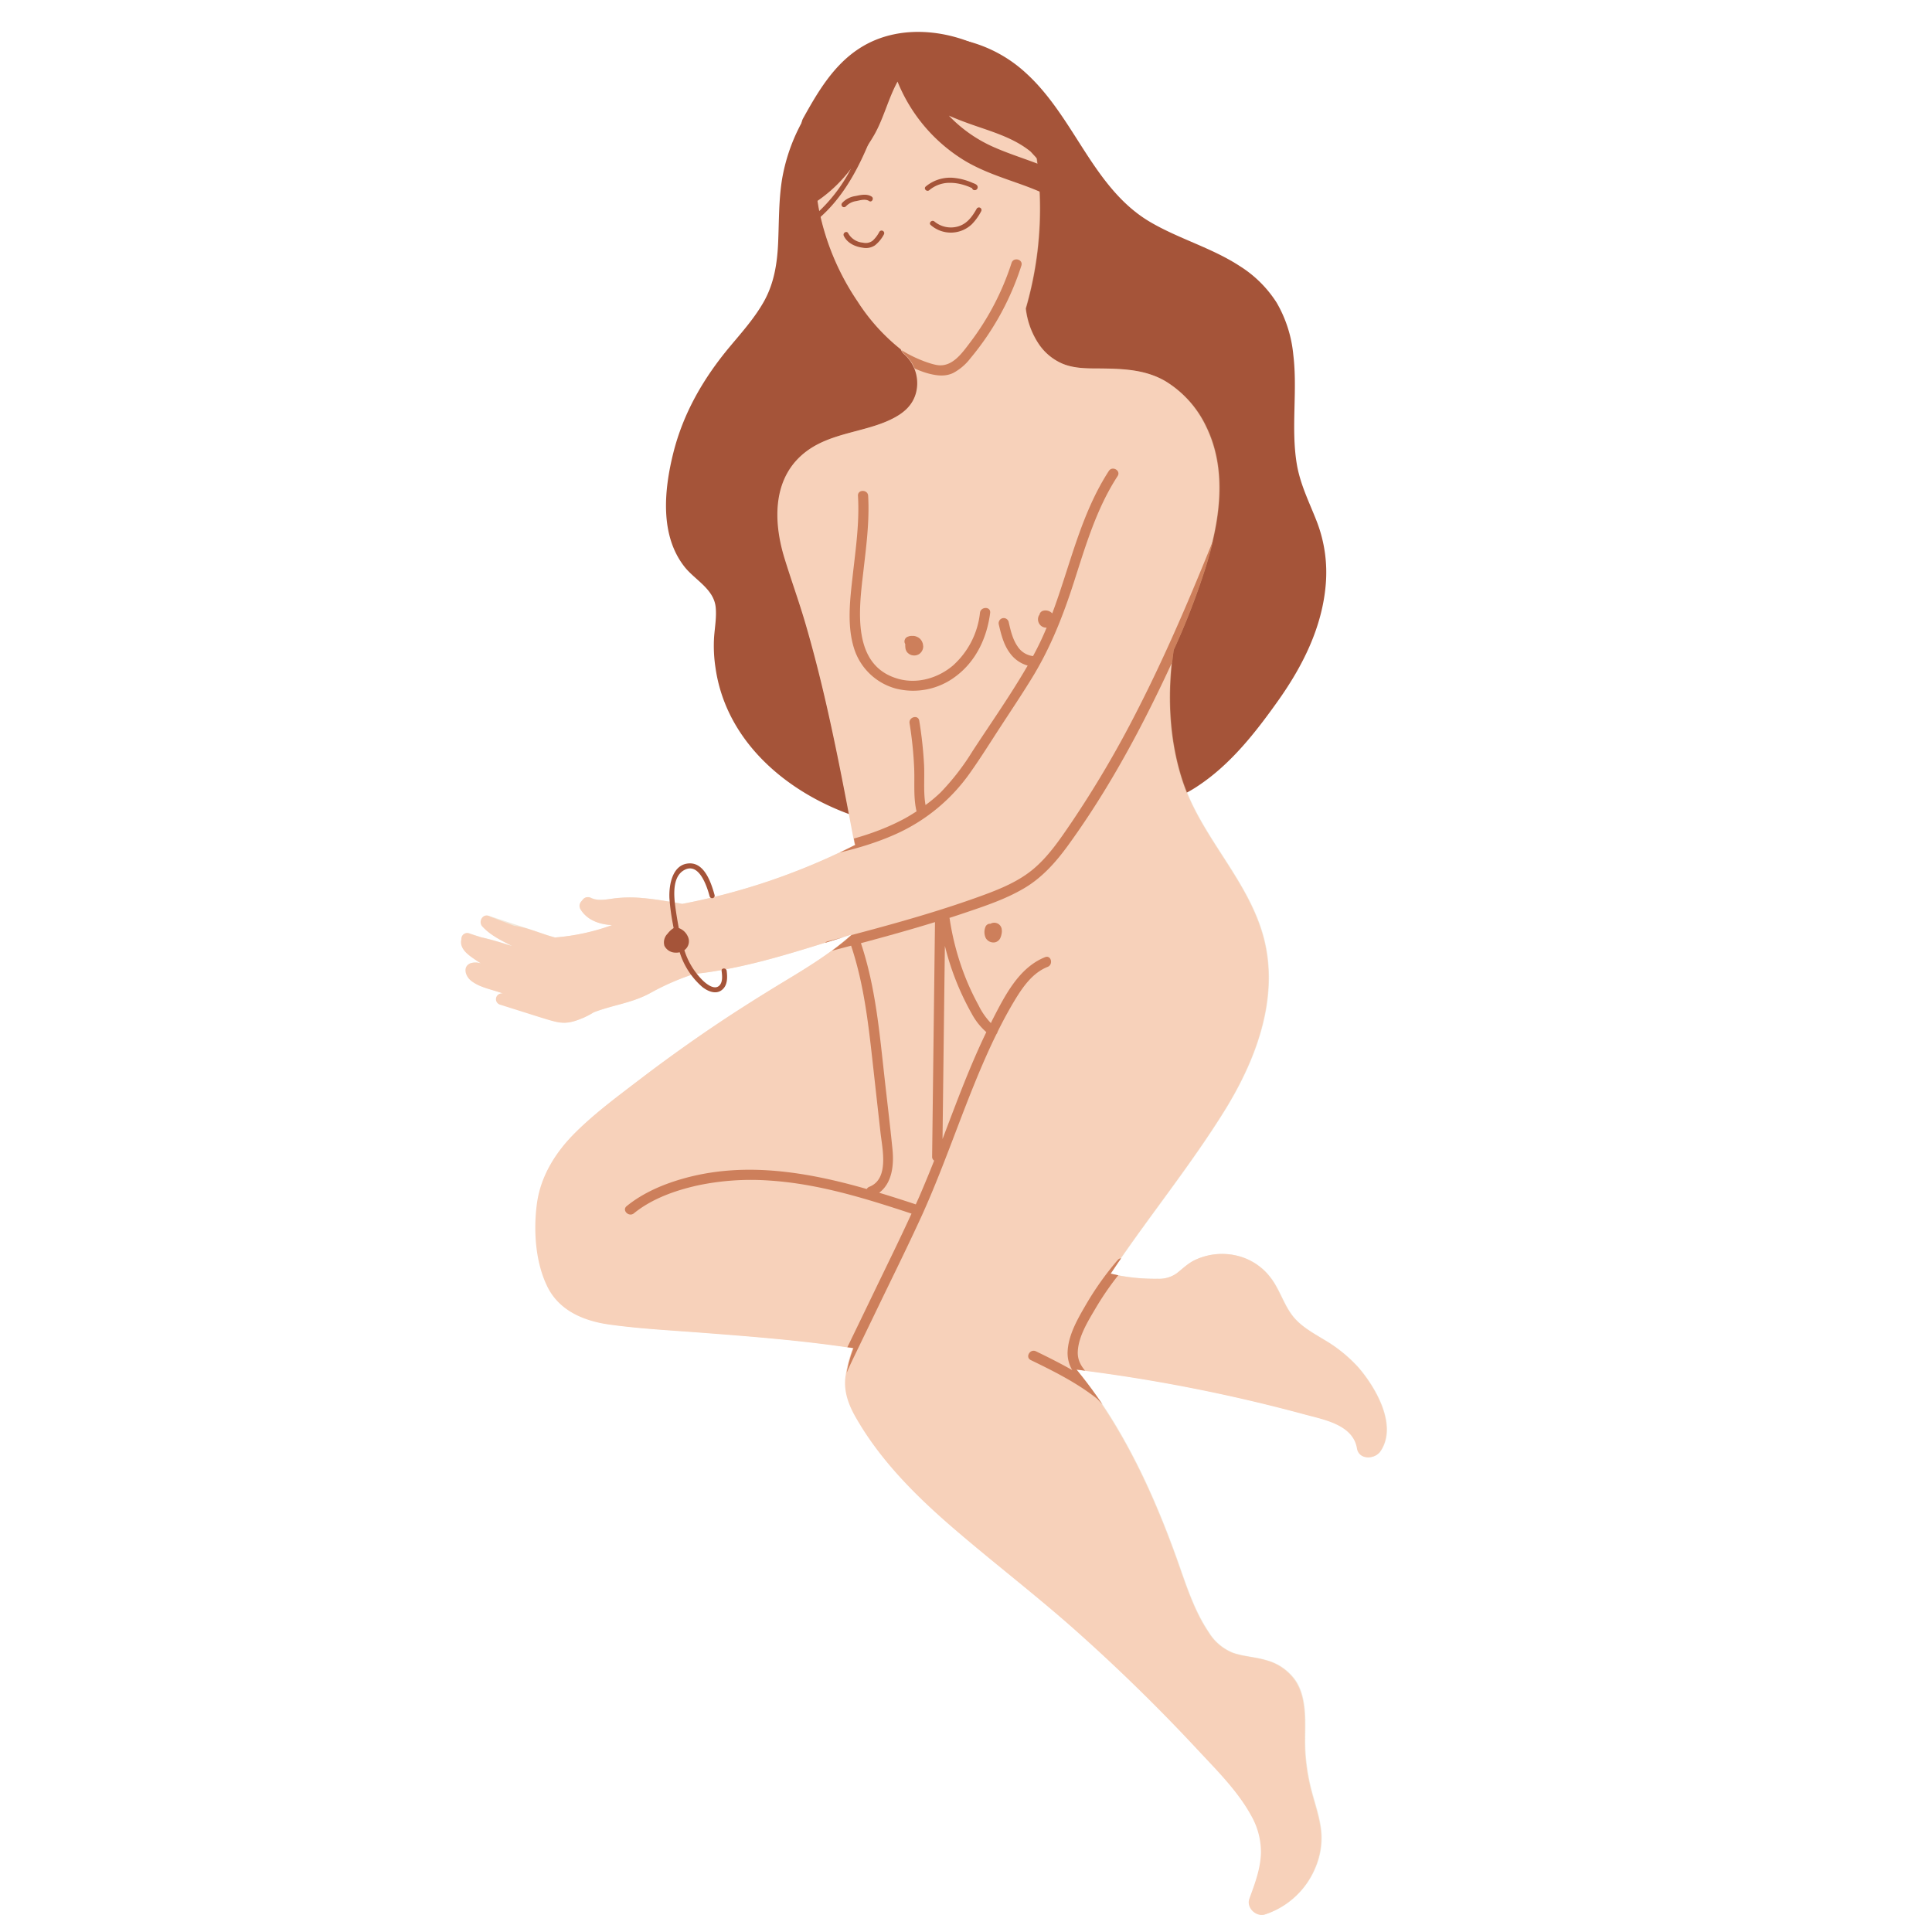 <?xml version="1.0" encoding="UTF-8"?> <svg xmlns="http://www.w3.org/2000/svg" xmlns:xlink="http://www.w3.org/1999/xlink" id="Layer_1" data-name="Layer 1" viewBox="0 0 600 600"> <defs> <style>.cls-1{fill:none;}.cls-2{fill:#a55439;}.cls-3{opacity:0.37;}.cls-4{fill:#ddc3a0;}.cls-5{fill:#f7d1ba;}.cls-6{clip-path:url(#clip-path);}.cls-7{fill:#cd7f5b;}</style> <clipPath id="clip-path"> <path class="cls-1" d="M421.93,424.67a44.56,44.56,0,0,0-10.6-8.58c-3.47-2.13-7.27-4.15-9.82-7.43-2.79-3.59-4-8.14-6.77-11.78a18.39,18.39,0,0,0-10.89-7A19.71,19.71,0,0,0,371,391.39c-2,1-3.62,2.59-5.41,4a9.42,9.42,0,0,1-5.94,1.72,60.66,60.66,0,0,1-14.71-1.57c.79-1.18,1.57-2.36,2.38-3.53,10.85-15.83,23-30.88,33.12-47.21,10.22-16.5,17.59-36.68,11.4-56-5.43-16.95-19.1-29.69-24.56-46.59-4.16-12.85-4.69-26.79-2.77-40.35a224.45,224.45,0,0,0,9.91-25.57c4.45-14.22,7.06-30.09.2-44a33,33,0,0,0-12.51-13.81c-6.39-3.77-13.55-3.92-20.76-4-3.82,0-7.81,0-11.4-1.53a17,17,0,0,1-7.3-6.11,24.82,24.82,0,0,1-4-11A111,111,0,0,0,323,60.37c-.39-9.14-1.52-18.93-5.08-27.43A32.64,32.64,0,0,0,300.11,15.3,31.86,31.86,0,0,0,280.4,14a3.76,3.76,0,0,0-2.62-.2c-9.66,2.58-16.74,10.49-20.55,19.45C253,43.1,252.46,54,254.36,64.52a77.84,77.84,0,0,0,12.13,29.15,60.87,60.87,0,0,0,13.38,14.82,3.72,3.72,0,0,0,1.06,1.54,12,12,0,0,1,3.7,11.85c-1.08,4.21-4.17,6.63-7.91,8.42-8,3.86-18.12,4.1-25.73,9.55-11,7.87-10.86,21.71-7.25,33.5,2.08,6.78,4.52,13.44,6.51,20.25s3.78,13.68,5.42,20.59c3.77,15.8,6.79,31.77,9.8,47.73a3.82,3.82,0,0,0,.15.48,204.61,204.61,0,0,1-29.48,12.14A206.14,206.14,0,0,1,212,280.72c-1.24-.26-2.5-.47-3.76-.67-2.85-.46-5.71-.91-8.58-1.15a40.37,40.37,0,0,0-8.37.06c-2.43.28-5.25,1-7.58-.08a2,2,0,0,0-2.39.31l-.6.73a2,2,0,0,0-.31,2.39c1.79,3.05,5,4.43,8.37,4.86.48.06,1,.08,1.45.13a67.3,67.3,0,0,1-17,3.78c-2,.2.76.46-1.21-.06-2.15-.58-4.26-1.37-6.37-2.07l-13.77-4.52c-2-.65-3.18,1.93-1.92,3.3,2.53,2.76,6,4.43,9.31,6.09l-1.74-.51c-2.67-.87-5.37-1.63-8.11-2.26-1.18-.39-2.38-.75-3.55-1.17a1.78,1.78,0,0,0-2.4,1.78,0,0,0,0,1,0,0c-.8,3.16,2.57,5.21,4.8,6.74.43.29.87.55,1.31.82a5.49,5.49,0,0,0-3.2-.11c-2.62,1-1.68,4,0,5.39,2.31,1.89,5.48,2.58,8.26,3.46l1.7.54-.72.06c-1.41.18-2.59,2.21-1,2.72a45.26,45.26,0,0,1,5.21,1.69,81.08,81.08,0,0,0,8.29,3c5.93,1.79,7.59,2.54,13.41,0a26.44,26.44,0,0,0,3-1.6c6.31-2.41,12-2.86,17.88-6.16a77.26,77.26,0,0,1,13.21-5.73c16.86-1.78,32.86-7.35,49-12.25-6.1,5.49-13.08,9.81-20.09,14.05-7.72,4.67-15.36,9.46-22.84,14.51q-11.64,7.86-22.79,16.38c-6.84,5.22-13.89,10.43-20,16.49s-10.86,13.5-12,22.32c-1.07,8.19-.45,17.84,3.17,25.38,3.72,7.74,11.54,10.91,19.58,12,9.3,1.28,18.74,1.76,28.09,2.48,15.81,1.21,31.64,2.44,47.31,4.82a41.31,41.31,0,0,0-2.35,9.28c-.46,4.31,1,8.34,3.13,12,7.72,13.66,19.12,24.93,30.93,35.07,12.37,10.61,25.3,20.51,37.49,31.34q19.56,17.4,37.44,36.58c6,6.47,12.71,13,17,20.81a23,23,0,0,1,3.09,11.57c-.11,5-1.93,9.74-3.61,14.35-1,2.81,2.13,5.75,4.86,4.86a25.49,25.49,0,0,0,15.62-14.62,23.36,23.36,0,0,0,1.81-10.38c-.3-4.55-1.86-8.8-3-13.18a62.09,62.09,0,0,1-2-12.64c-.19-3.83.12-7.67-.12-11.5-.24-3.65-.93-7.45-3.08-10.5a16.13,16.13,0,0,0-9.05-6.13c-3.36-1-6.92-1.12-10.23-2.27a15.55,15.55,0,0,1-7.46-6.3c-4.75-7-7.23-15.27-10.06-23.16-5.17-14.38-11.29-28.54-19.21-41.63a142.93,142.93,0,0,0-11.92-16.88,510,510,0,0,1,71,13.92c6,1.62,15,3.19,16.24,10.53.62,3.65,5.49,3.46,7.22.95C434.21,442.73,427.31,430.89,421.93,424.67Z"></path> </clipPath> </defs> <title>element</title> <path class="cls-2" d="M408.93,161.93c-2.34-6-5.19-11.57-6.23-18-1.81-11.17.31-22.59-1.06-33.8A39.6,39.6,0,0,0,396.48,94a36.64,36.64,0,0,0-11.43-11.35c-8.71-5.7-18.94-8.46-27.89-13.73-8.71-5.12-14.59-13.16-20-21.5-5.58-8.61-10.87-17.76-18.54-24.73a42.22,42.22,0,0,0-32.16-11.08,42.83,42.83,0,0,0-12.71,3.12,3.67,3.67,0,0,0-2.67.47,58.51,58.51,0,0,0-22.87,24.33,56.86,56.86,0,0,0-5.34,16.16c-1.06,6.57-.92,13.19-1.22,19.82-.28,6.28-1.24,12.39-4.34,18-2.89,5.18-6.85,9.6-10.64,14.13-8.2,9.81-14.51,20.69-17.61,33.19-2.83,11.41-4.2,25.53,3.63,35.33,3.23,4,9,6.8,9.57,12.42.31,3.11-.28,6.27-.5,9.37a44.94,44.94,0,0,0,.43,9.34c3.58,25.41,26.36,42.22,49.84,48.11,6.29,1.58,12.77,2.42,19.2,1.36s11.21-4.88,16.27-8.8c4.41-3.41,8.9-5,14.51-4.36s11.07,2.82,16.49,4.41c5.72,1.67,11.67,2.89,17.64,2.14a37.45,37.45,0,0,0,16-6.14c10.11-6.71,17.84-16.61,24.79-26.4,7.62-10.74,13.68-22.77,14.79-36.07A43.85,43.85,0,0,0,408.93,161.93Z"></path> <g class="cls-3"> <path class="cls-4" d="M421.93,424.67a44.56,44.56,0,0,0-10.6-8.58c-3.47-2.13-7.27-4.15-9.82-7.43-2.79-3.59-4-8.14-6.77-11.78a18.39,18.39,0,0,0-10.89-7A19.71,19.71,0,0,0,371,391.39c-2,1-3.62,2.59-5.41,4a9.42,9.42,0,0,1-5.94,1.72,60.66,60.66,0,0,1-14.71-1.57c.79-1.18,1.57-2.36,2.38-3.53,10.85-15.83,23-30.88,33.12-47.21,10.22-16.5,17.59-36.68,11.4-56-5.43-16.95-19.1-29.69-24.56-46.59-4.16-12.85-4.69-26.79-2.77-40.35a224.45,224.45,0,0,0,9.91-25.57c4.45-14.22,7.06-30.09.2-44a33,33,0,0,0-12.51-13.81c-6.39-3.77-13.55-3.92-20.76-4-3.82,0-7.81,0-11.4-1.53a17,17,0,0,1-7.3-6.11,24.82,24.82,0,0,1-4-11A111,111,0,0,0,323,60.37c-.39-9.14-1.52-18.93-5.08-27.43A32.64,32.64,0,0,0,300.11,15.3,31.86,31.86,0,0,0,280.4,14a3.76,3.76,0,0,0-2.62-.2c-9.66,2.58-16.74,10.49-20.55,19.45C253,43.1,252.46,54,254.36,64.52a77.84,77.84,0,0,0,12.13,29.15,60.87,60.87,0,0,0,13.38,14.82,3.72,3.72,0,0,0,1.06,1.54,12,12,0,0,1,3.7,11.85c-1.08,4.21-4.17,6.63-7.91,8.42-8,3.86-18.12,4.1-25.73,9.55-11,7.87-10.86,21.71-7.25,33.5,2.08,6.78,4.52,13.44,6.51,20.25s3.78,13.68,5.42,20.59c3.77,15.8,6.79,31.77,9.8,47.73a3.82,3.82,0,0,0,.15.48,204.61,204.61,0,0,1-29.48,12.14A206.14,206.14,0,0,1,212,280.72c-1.24-.26-2.5-.47-3.76-.67-2.85-.46-5.71-.91-8.58-1.15a40.37,40.37,0,0,0-8.37.06c-2.43.28-5.25,1-7.58-.08a2,2,0,0,0-2.39.31l-.6.73a2,2,0,0,0-.31,2.39c1.79,3.05,5,4.43,8.37,4.86.48.06,1,.08,1.45.13a67.3,67.3,0,0,1-17,3.78c-2,.2.76.46-1.21-.06-2.15-.58-4.26-1.37-6.37-2.07l-13.77-4.52c-2-.65-3.18,1.93-1.92,3.3,2.53,2.76,6,4.43,9.31,6.09l-1.74-.51c-2.67-.87-5.37-1.63-8.11-2.26-1.18-.39-2.38-.75-3.55-1.17a1.78,1.78,0,0,0-2.4,1.78,0,0,0,0,1,0,0c-.8,3.16,2.57,5.21,4.8,6.74.43.29.87.55,1.31.82a5.49,5.49,0,0,0-3.2-.11c-2.62,1-1.68,4,0,5.39,2.31,1.89,5.48,2.58,8.26,3.46l1.7.54-.72.06c-1.41.18-1.58,2.53,0,3,3.48,1.12,1.81.36,4.2,1.37a81.08,81.08,0,0,0,8.29,3c5.93,1.79,7.59,2.54,13.41,0a26.44,26.44,0,0,0,3-1.6c6.31-2.41,12-2.86,17.88-6.16a77.26,77.26,0,0,1,13.21-5.73c16.86-1.78,32.86-7.35,49-12.25-6.1,5.49-13.08,9.81-20.09,14.05-7.72,4.67-15.36,9.46-22.84,14.51q-11.64,7.86-22.79,16.38c-6.84,5.22-13.89,10.43-20,16.49s-10.86,13.5-12,22.32c-1.07,8.19-.45,17.84,3.17,25.38,3.72,7.74,11.54,10.91,19.58,12,9.3,1.28,18.74,1.76,28.09,2.48,15.81,1.21,31.64,2.44,47.31,4.82a41.31,41.31,0,0,0-2.35,9.28c-.46,4.31,1,8.34,3.13,12,7.72,13.66,19.12,24.93,30.93,35.07,12.37,10.61,25.3,20.51,37.49,31.34q19.56,17.4,37.44,36.58c6,6.47,12.71,13,17,20.81a23,23,0,0,1,3.09,11.57c-.11,5-1.93,9.74-3.61,14.35-1,2.81,2.13,5.75,4.86,4.86a25.49,25.49,0,0,0,15.62-14.62,23.36,23.36,0,0,0,1.81-10.38c-.3-4.55-1.86-8.8-3-13.18a62.09,62.09,0,0,1-2-12.64c-.19-3.83.12-7.67-.12-11.5-.24-3.65-.93-7.45-3.08-10.5a16.13,16.13,0,0,0-9.05-6.13c-3.36-1-6.92-1.12-10.23-2.27a15.55,15.55,0,0,1-7.46-6.3c-4.75-7-7.23-15.27-10.06-23.16-5.17-14.38-11.29-28.54-19.21-41.63a142.93,142.93,0,0,0-11.92-16.88,510,510,0,0,1,71,13.92c6,1.62,15,3.19,16.24,10.53.62,3.65,5.49,3.46,7.22.95C434.21,442.73,427.31,430.89,421.93,424.67Z"></path> </g> <path class="cls-5" d="M421.8,424.67a44.56,44.56,0,0,0-10.6-8.58c-3.47-2.13-7.27-4.15-9.82-7.43-2.79-3.59-4-8.14-6.77-11.78a18.39,18.39,0,0,0-10.89-7,19.72,19.72,0,0,0-12.87,1.54c-2,1-3.62,2.59-5.41,4a9.42,9.42,0,0,1-5.94,1.72,60.66,60.66,0,0,1-14.71-1.57c.79-1.18,1.58-2.36,2.38-3.53,10.86-15.83,23-30.88,33.13-47.21,10.21-16.5,17.58-36.68,11.39-56-5.43-16.95-19.1-29.69-24.56-46.59-4.16-12.85-4.68-26.79-2.77-40.35a222.6,222.6,0,0,0,9.91-25.57c4.46-14.22,7.06-30.09.2-44A33,33,0,0,0,362,118.42c-6.39-3.77-13.55-3.92-20.76-4-3.81,0-7.81,0-11.4-1.53a16.87,16.87,0,0,1-7.29-6.11,24.84,24.84,0,0,1-4-11,111,111,0,0,0,4.31-35.48c-.39-9.14-1.52-18.93-5.07-27.43A32.69,32.69,0,0,0,300,15.3,31.86,31.86,0,0,0,280.27,14a3.74,3.74,0,0,0-2.61-.2C268,16.34,260.92,24.25,257.1,33.21c-4.21,9.89-4.77,20.82-2.87,31.31a78.16,78.16,0,0,0,12.13,29.15,60.87,60.87,0,0,0,13.38,14.82,3.75,3.75,0,0,0,1.07,1.54,12,12,0,0,1,3.69,11.85c-1.07,4.21-4.17,6.63-7.91,8.42-8,3.86-18.11,4.1-25.73,9.55-11,7.87-10.86,21.71-7.24,33.49,2.08,6.79,4.51,13.45,6.5,20.26s3.78,13.68,5.43,20.59c3.76,15.8,6.78,31.77,9.79,47.73a2.7,2.7,0,0,0,.16.48A204.26,204.26,0,0,1,236,274.54a205.63,205.63,0,0,1-24.19,6.18c-1.24-.26-2.49-.47-3.75-.67-2.85-.46-5.71-.91-8.59-1.15a40.37,40.37,0,0,0-8.37.06c-2.43.28-5.25,1-7.58-.08a2,2,0,0,0-2.39.31l-.6.73a2.06,2.06,0,0,0-.31,2.39c1.79,3.05,5,4.43,8.37,4.86.48.06,1,.08,1.45.13a67.21,67.21,0,0,1-17,3.78,3.85,3.85,0,0,0-.66.1l-.54-.16c-4.08-1.1-8-3-12.12-3.49l-7.48-2.85c-2.27-1.37-3.84,1.55-2.46,3.05,2.53,2.76,6,4.43,9.31,6.09l-1.75-.51c-2.67-.87-5.37-1.63-8.11-2.26-1.18-.39-2.38-.75-3.55-1.17a1.77,1.77,0,0,0-2.39,1.78,0,0,0,0,0,0,0c-.81,3.16,2.56,5.21,4.8,6.74.42.29.86.55,1.3.82a5.48,5.48,0,0,0-3.2-.11c-2.62,1-1.68,4,0,5.39,2.31,1.89,5.49,2.58,8.27,3.46l1.7.54c-.25,0-.49,0-.73.06h0a1.78,1.78,0,0,0-.16,3.44L167.94,316c5.93,1.79,7.59,2.54,13.41,0a26.57,26.57,0,0,0,3-1.6c6.31-2.41,12-2.86,17.88-6.16a76.83,76.83,0,0,1,13.2-5.73c16.86-1.78,32.86-7.35,49-12.25-6.1,5.49-13.08,9.81-20.09,14.05-7.72,4.67-15.36,9.46-22.84,14.51q-11.62,7.86-22.79,16.38c-6.83,5.22-13.89,10.43-20,16.49s-10.86,13.5-12,22.32c-1.06,8.19-.45,17.84,3.18,25.38,3.71,7.74,11.53,10.91,19.58,12,9.29,1.28,18.73,1.76,28.08,2.48,15.81,1.21,31.64,2.44,47.31,4.82a41.31,41.31,0,0,0-2.35,9.28c-.45,4.31,1.05,8.34,3.13,12,7.72,13.66,19.12,24.93,30.94,35.07,12.36,10.61,25.3,20.51,37.48,31.34q19.56,17.4,37.45,36.58c6,6.47,12.7,13,17,20.81a23,23,0,0,1,3.09,11.57c-.11,5-1.93,9.74-3.61,14.35-1,2.81,2.13,5.75,4.86,4.86a25.46,25.46,0,0,0,15.62-14.62,23.36,23.36,0,0,0,1.81-10.38c-.3-4.55-1.86-8.8-3-13.18a62.07,62.07,0,0,1-2-12.64c-.2-3.83.12-7.67-.13-11.5-.24-3.65-.93-7.45-3.08-10.5a16.11,16.11,0,0,0-9-6.13c-3.36-1-6.93-1.12-10.24-2.27a15.59,15.59,0,0,1-7.46-6.3c-4.75-7-7.23-15.27-10.06-23.16-5.17-14.38-11.28-28.54-19.21-41.63a142.93,142.93,0,0,0-11.92-16.88,510.1,510.1,0,0,1,71,13.92c6,1.62,15,3.19,16.23,10.53.62,3.65,5.49,3.46,7.22.95C434.09,442.73,427.18,430.89,421.8,424.67Z"></path> <g class="cls-6"> <path class="cls-7" d="M314.15,81.65a82.64,82.64,0,0,1-12.86,24.69c-2.55,3.36-5.65,7.9-10.45,7-4.06-.76-12.41-4.54-14.91-8.06-1.17-1.65-3.92-.07-2.73,1.59,2.84,4,10.89,8.09,15.49,9.22,2.48.61,4.9.87,7.28-.23a16.39,16.39,0,0,0,5.39-4.58A85.53,85.53,0,0,0,317.2,82.49C317.82,80.55,314.77,79.72,314.15,81.65Z"></path> <path class="cls-7" d="M304.34,190.31a25.66,25.66,0,0,1-8.4,16.38c-4.6,3.9-11,5.77-16.87,4.16-14.55-4-12.36-21.28-11-32.89.91-8,2-15.92,1.54-24-.12-2-3.28-2-3.16,0,.5,8.28-.7,16.48-1.62,24.69-.83,7.38-1.88,15.54.42,22.76a18.74,18.74,0,0,0,13,12.44A21.83,21.83,0,0,0,296.87,210c6.28-4.7,9.65-12,10.63-19.65C307.75,188.3,304.59,188.32,304.34,190.31Z"></path> <path class="cls-7" d="M344.35,146.27c-8.74,13.49-12,29.36-17.57,44.24l-.06-.08a2.85,2.85,0,0,0-2.79-.75,1.66,1.66,0,0,0-.94.73,1.13,1.13,0,0,0-.16.5,1.71,1.71,0,0,0-.2.27,2.55,2.55,0,0,0-.21,1.71,1.29,1.29,0,0,0,.08.28,2.56,2.56,0,0,0,.29.6,2.64,2.64,0,0,0,.43.51,2.6,2.6,0,0,0,.88.51,2,2,0,0,0,.73.12.75.75,0,0,0,.21,0,87.72,87.72,0,0,1-4.12,8.65,1.18,1.18,0,0,1-.11.19,6.59,6.59,0,0,1-4.74-2.93c-1.6-2.28-2.21-5-2.83-7.7A1.59,1.59,0,0,0,311.3,192a1.61,1.61,0,0,0-1.11,1.95c.73,3.13,1.53,6.38,3.54,9a10.27,10.27,0,0,0,5.42,3.75c-5.26,9.08-11.34,17.74-17.08,26.51a74.78,74.78,0,0,1-9.94,12.87,45.09,45.09,0,0,1-4.7,3.93c-.71-4-.25-8.35-.45-12.42a124.73,124.73,0,0,0-1.5-13.76c-.32-2-3.37-1.15-3,.84a119.26,119.26,0,0,1,1.43,14c.18,4.41-.29,9,.73,13.31-1.57,1-3.17,2-4.83,2.82-11.11,5.73-23.59,7.94-35.78,10.14-2,.36-1.15,3.4.84,3,11.12-2,22.31-4.07,32.71-8.63A56.35,56.35,0,0,0,301.27,240c3.29-4.63,6.3-9.48,9.41-14.24,3.34-5.13,6.75-10.21,9.94-15.43,5.7-9.32,9.58-19.24,12.91-29.6,3.64-11.31,7-22.81,13.55-32.87C348.19,146.15,345.45,144.56,344.35,146.27Z"></path> <path class="cls-7" d="M286.67,200.45c0-.21-.05-.43-.1-.64a1.8,1.8,0,0,0-.08-.21,4.17,4.17,0,0,0-.26-.57,4.49,4.49,0,0,0-.37-.49,1.07,1.07,0,0,0-.18-.19,2.9,2.9,0,0,0-.77-.52,3.61,3.61,0,0,0-.62-.24,4,4,0,0,0-.48-.09,3.89,3.89,0,0,0-.49,0,4.22,4.22,0,0,0-.49,0,3.07,3.07,0,0,0-.78.19,1.27,1.27,0,0,0-.54.28,1.21,1.21,0,0,0-.4.44,1.58,1.58,0,0,0-.16,1.22,1.81,1.81,0,0,0,.18.37c0,.13,0,.25,0,.38a6.37,6.37,0,0,0,.08,1,1.36,1.36,0,0,0,.06.29,3.87,3.87,0,0,0,.25.59,2.4,2.4,0,0,0,.66.72,2.57,2.57,0,0,0,.85.45,2.8,2.8,0,0,0,.81.13.74.74,0,0,0,.21,0,3.81,3.81,0,0,0,.59-.08l.2-.07a3,3,0,0,0,.55-.25,2.9,2.9,0,0,0,1.2-1.59,2.73,2.73,0,0,0,.12-.85A1.93,1.93,0,0,0,286.67,200.45Z"></path> <path class="cls-7" d="M384.65,148C374.9,172.66,365.12,197.39,353,221a325.53,325.53,0,0,1-20.2,34.35c-3.64,5.34-7.35,10.92-12.45,15s-11.61,6.46-17.82,8.67c-14.91,5.29-30.23,9.32-45.53,13.33a1.58,1.58,0,0,0,.84,3.05l6.48-1.71c4.13,12.37,5.45,25.08,6.89,38q1.11,10,2.23,20c.55,5,2.81,14.45-3.47,16.88a1.55,1.55,0,0,0-.79.69c-18.54-5.31-37.86-8.57-56.75-3.31-6.35,1.77-12.66,4.44-17.81,8.62-1.58,1.28.67,3.51,2.24,2.24,5.67-4.61,13.05-7.19,20.11-8.73a80.44,80.44,0,0,1,22.11-1.44c15.12,1,29.72,5.54,44,10.26-3.64,7.95-7.51,15.8-11.31,23.67q-3.85,8-7.73,16c-2.46,5.1-5.22,10.2-6.36,15.81-.4,2,2.65,2.83,3.05.84,1-4.86,3.24-9.24,5.37-13.67l6.72-13.91c4.5-9.32,9.1-18.61,13.4-28,8-17.59,13.67-36.15,21.87-53.65.44-.95.9-1.88,1.36-2.82a1.8,1.8,0,0,0,.37-.76c1.71-3.46,3.54-6.85,5.54-10.14,2.45-4,5.44-8.21,10-10,1.86-.75,1.05-3.81-.84-3-8.18,3.29-12.5,12.06-16.32,19.46-.16.32-.31.65-.47,1a21.36,21.36,0,0,1-3.84-5.54,77.79,77.79,0,0,1-4.14-8.82,82.76,82.76,0,0,1-4.83-18.09c0-.08-.06-.13-.08-.21q2.3-.74,4.58-1.51c6.33-2.14,12.86-4.29,18.64-7.71,5.59-3.3,9.82-8.06,13.6-13.26,15.92-21.91,28-46.44,38.75-71.23,6.06-14,11.68-28.23,17.29-42.44C388.44,146.93,385.39,146.11,384.65,148ZM290.11,360.44c-1.47,3.72-3,7.43-4.58,11.09-.36.84-.75,1.66-1.12,2.5-3.75-1.24-7.54-2.46-11.37-3.61,4-3,4.62-8.54,4.13-13.47-.73-7.39-1.64-14.78-2.46-22.16-1.58-14.18-2.8-28.29-7.34-41.88,7.7-2.06,15.38-4.19,23-6.54q-.45,36.42-.89,72.84A1.38,1.38,0,0,0,290.11,360.44Zm7.29-54.62a84.75,84.75,0,0,0,4.35,8.94,20.43,20.43,0,0,0,4.56,5.77c-3.66,7.59-6.81,15.42-9.82,23.29-1.27,3.3-2.52,6.62-3.78,9.92q.36-30,.73-60A82.94,82.94,0,0,0,297.4,305.82Z"></path> <path class="cls-7" d="M311.06,288.38a2.34,2.34,0,0,0-1.1-1.5,2.42,2.42,0,0,0-1.86-.22,2.17,2.17,0,0,0-.52.23,1.39,1.39,0,0,0-.87.18,1.63,1.63,0,0,0-.73.94,4.31,4.31,0,0,0,.15,3.29,2.73,2.73,0,0,0,3,1.32,2.46,2.46,0,0,0,1.49-1.23,5.36,5.36,0,0,0,.4-1.23A4.11,4.11,0,0,0,311.06,288.38Z"></path> <path class="cls-7" d="M363.21,460.32c-3.1-4.63-5.57-9.58-8.4-14.29a1.47,1.47,0,0,0-.31-1.58l-2.18-2.32a42.72,42.72,0,0,0-6.09-7.21c-1-1-2.13-1.88-3.24-2.77-1.77-1.89-3.55-3.78-5.32-5.69s-3.11-3.95-2.95-6.79c.25-4.73,3.2-9.41,5.54-13.39a90.28,90.28,0,0,1,9.08-12.73c1.31-1.54-.92-3.78-2.24-2.23A93.22,93.22,0,0,0,337.35,405c-2.57,4.42-5.53,9.44-5.79,14.68A10.31,10.31,0,0,0,333,425.5c-3.68-2.1-7.48-4-11.28-5.84-1.82-.89-3.43,1.84-1.59,2.73,7.14,3.46,14.4,7.09,20.64,12.05q4.56,4.88,9.11,9.74c3.87,5.65,6.71,12,10.57,17.74C361.6,463.6,364.34,462,363.21,460.32Z"></path> </g> <path class="cls-2" d="M349.67,81.93c-1.68-6.28-4.12-12.54-8.06-17.76-.74-1-1.53-1.89-2.34-2.77a4.41,4.41,0,0,0,.08-4.08c-6.76-14.75-14.93-29.74-28.58-39.21-12.47-8.66-30.73-11.7-44-3-7.95,5.18-12.82,13.47-17.32,21.58a3.83,3.83,0,0,0,1.51,5.3,39.06,39.06,0,0,0-1.33,9.6,8.16,8.16,0,0,1-1,.11c-5.08.08-5.1,8,0,7.9a16.06,16.06,0,0,0,2.87-.32,3.8,3.8,0,0,0,1.23.59A4,4,0,0,0,257.2,58l.61-1.21c5.84-3.43,10.58-9.49,13.7-14.92,2.9-5.07,4.37-11.3,7.23-16.53a51.09,51.09,0,0,0,20.81,24.53c5.48,3.3,11.61,5.26,17.6,7.4,5.49,2,11.09,4.21,15.32,8.35,5.06,5,7.78,11.69,9.58,18.41C343.37,88.94,351,86.86,349.67,81.93ZM309,45.85A43.4,43.4,0,0,1,294.76,36l-.08-.09c2.91,1.28,5.92,2.38,8.88,3.39,5.67,1.94,11.67,3.87,16.4,7.69l.11.09,2.1,2.28a3.27,3.27,0,0,0,1.06.77c.45.51.86,1.07,1.28,1.61C319.38,49.63,314.06,48.06,309,45.85Z"></path> <path class="cls-2" d="M272.78,28.75c-4.53,13.12-11.47,26.25-24.1,33.13-1.79,1-.2,3.71,1.59,2.73a44.11,44.11,0,0,0,14-12.22,49.42,49.42,0,0,1-11.75,14.88c-.79.65.33,1.76,1.11,1.12,8.51-7,13.61-17.21,17.52-27.31a103.47,103.47,0,0,0,4.71-11.49C276.49,27.66,273.44,26.83,272.78,28.75Z"></path> <path class="cls-2" d="M303.33,64.81c-1.38,2.41-2.91,4.62-5.69,5.48a8,8,0,0,1-7.46-1.51c-.78-.64-1.9.47-1.12,1.12a9.47,9.47,0,0,0,12.76-.27,16.92,16.92,0,0,0,2.88-4A.79.79,0,0,0,303.33,64.81Z"></path> <path class="cls-2" d="M273.09,72A9.87,9.87,0,0,1,271,74.76a3.59,3.59,0,0,1-3,.6,5.74,5.74,0,0,1-4.58-2.91c-.44-.92-1.8-.12-1.37.8,1.07,2.25,3.53,3.38,5.9,3.68a5,5,0,0,0,3.8-.76,10.67,10.67,0,0,0,2.74-3.34A.79.79,0,0,0,273.09,72Z"></path> <path class="cls-2" d="M225.68,301.52c-.12-1-1.7-1-1.58,0,.17,1.37.41,3.33-.6,4.45-1.48,1.65-3.91-.24-5.09-1.33a22.71,22.71,0,0,1-5.87-9.55,3.44,3.44,0,0,0,.67-.65,3.4,3.4,0,0,0,.34-3.73,4.86,4.86,0,0,0-2.74-2.49q-.57-3-1-6c-.51-3.63-1.21-9.85,2.66-12,4.61-2.58,7.07,5,7.92,8.15a.79.79,0,0,0,1.53-.42c-1-3.58-3-9.87-7.68-9.82-5.43.06-6.55,6.71-6.34,10.87a68.77,68.77,0,0,0,1.09,8.08c.06.38.14.76.21,1.14a7.13,7.13,0,0,0-1.9,1.78l-.07.06a3.79,3.79,0,0,0-.88,3.69,3.87,3.87,0,0,0,3.4,2.1,4.24,4.24,0,0,0,1.33-.12,23.45,23.45,0,0,0,7,10.76c1.74,1.4,4.41,2.55,6.32.77C226,305.83,225.91,303.42,225.68,301.52Z"></path> <path class="cls-2" d="M301.88,56.72a18.84,18.84,0,0,0-5.21-1.43,11.84,11.84,0,0,0-9.18,2.64c-.77.68.35,1.79,1.12,1.12A9.74,9.74,0,0,1,295,56.78a14.11,14.11,0,0,1,3.71.49,18.61,18.61,0,0,1,1.79.57c.35.13.71.27,1,.43l.42.19a.66.66,0,0,0,.54.56.91.91,0,0,0,1.16-1C303.54,57.23,302.49,57,301.88,56.72Z"></path> <path class="cls-2" d="M270.69,61.05c-1.48-.95-3.4-.51-5-.17A6.93,6.93,0,0,0,261.56,63a.81.81,0,0,0,0,1.12.8.8,0,0,0,1.11,0A5.51,5.51,0,0,1,266,62.43c1.2-.26,2.8-.73,3.91,0C270.75,63,271.54,61.6,270.69,61.05Z"></path> </svg> 
